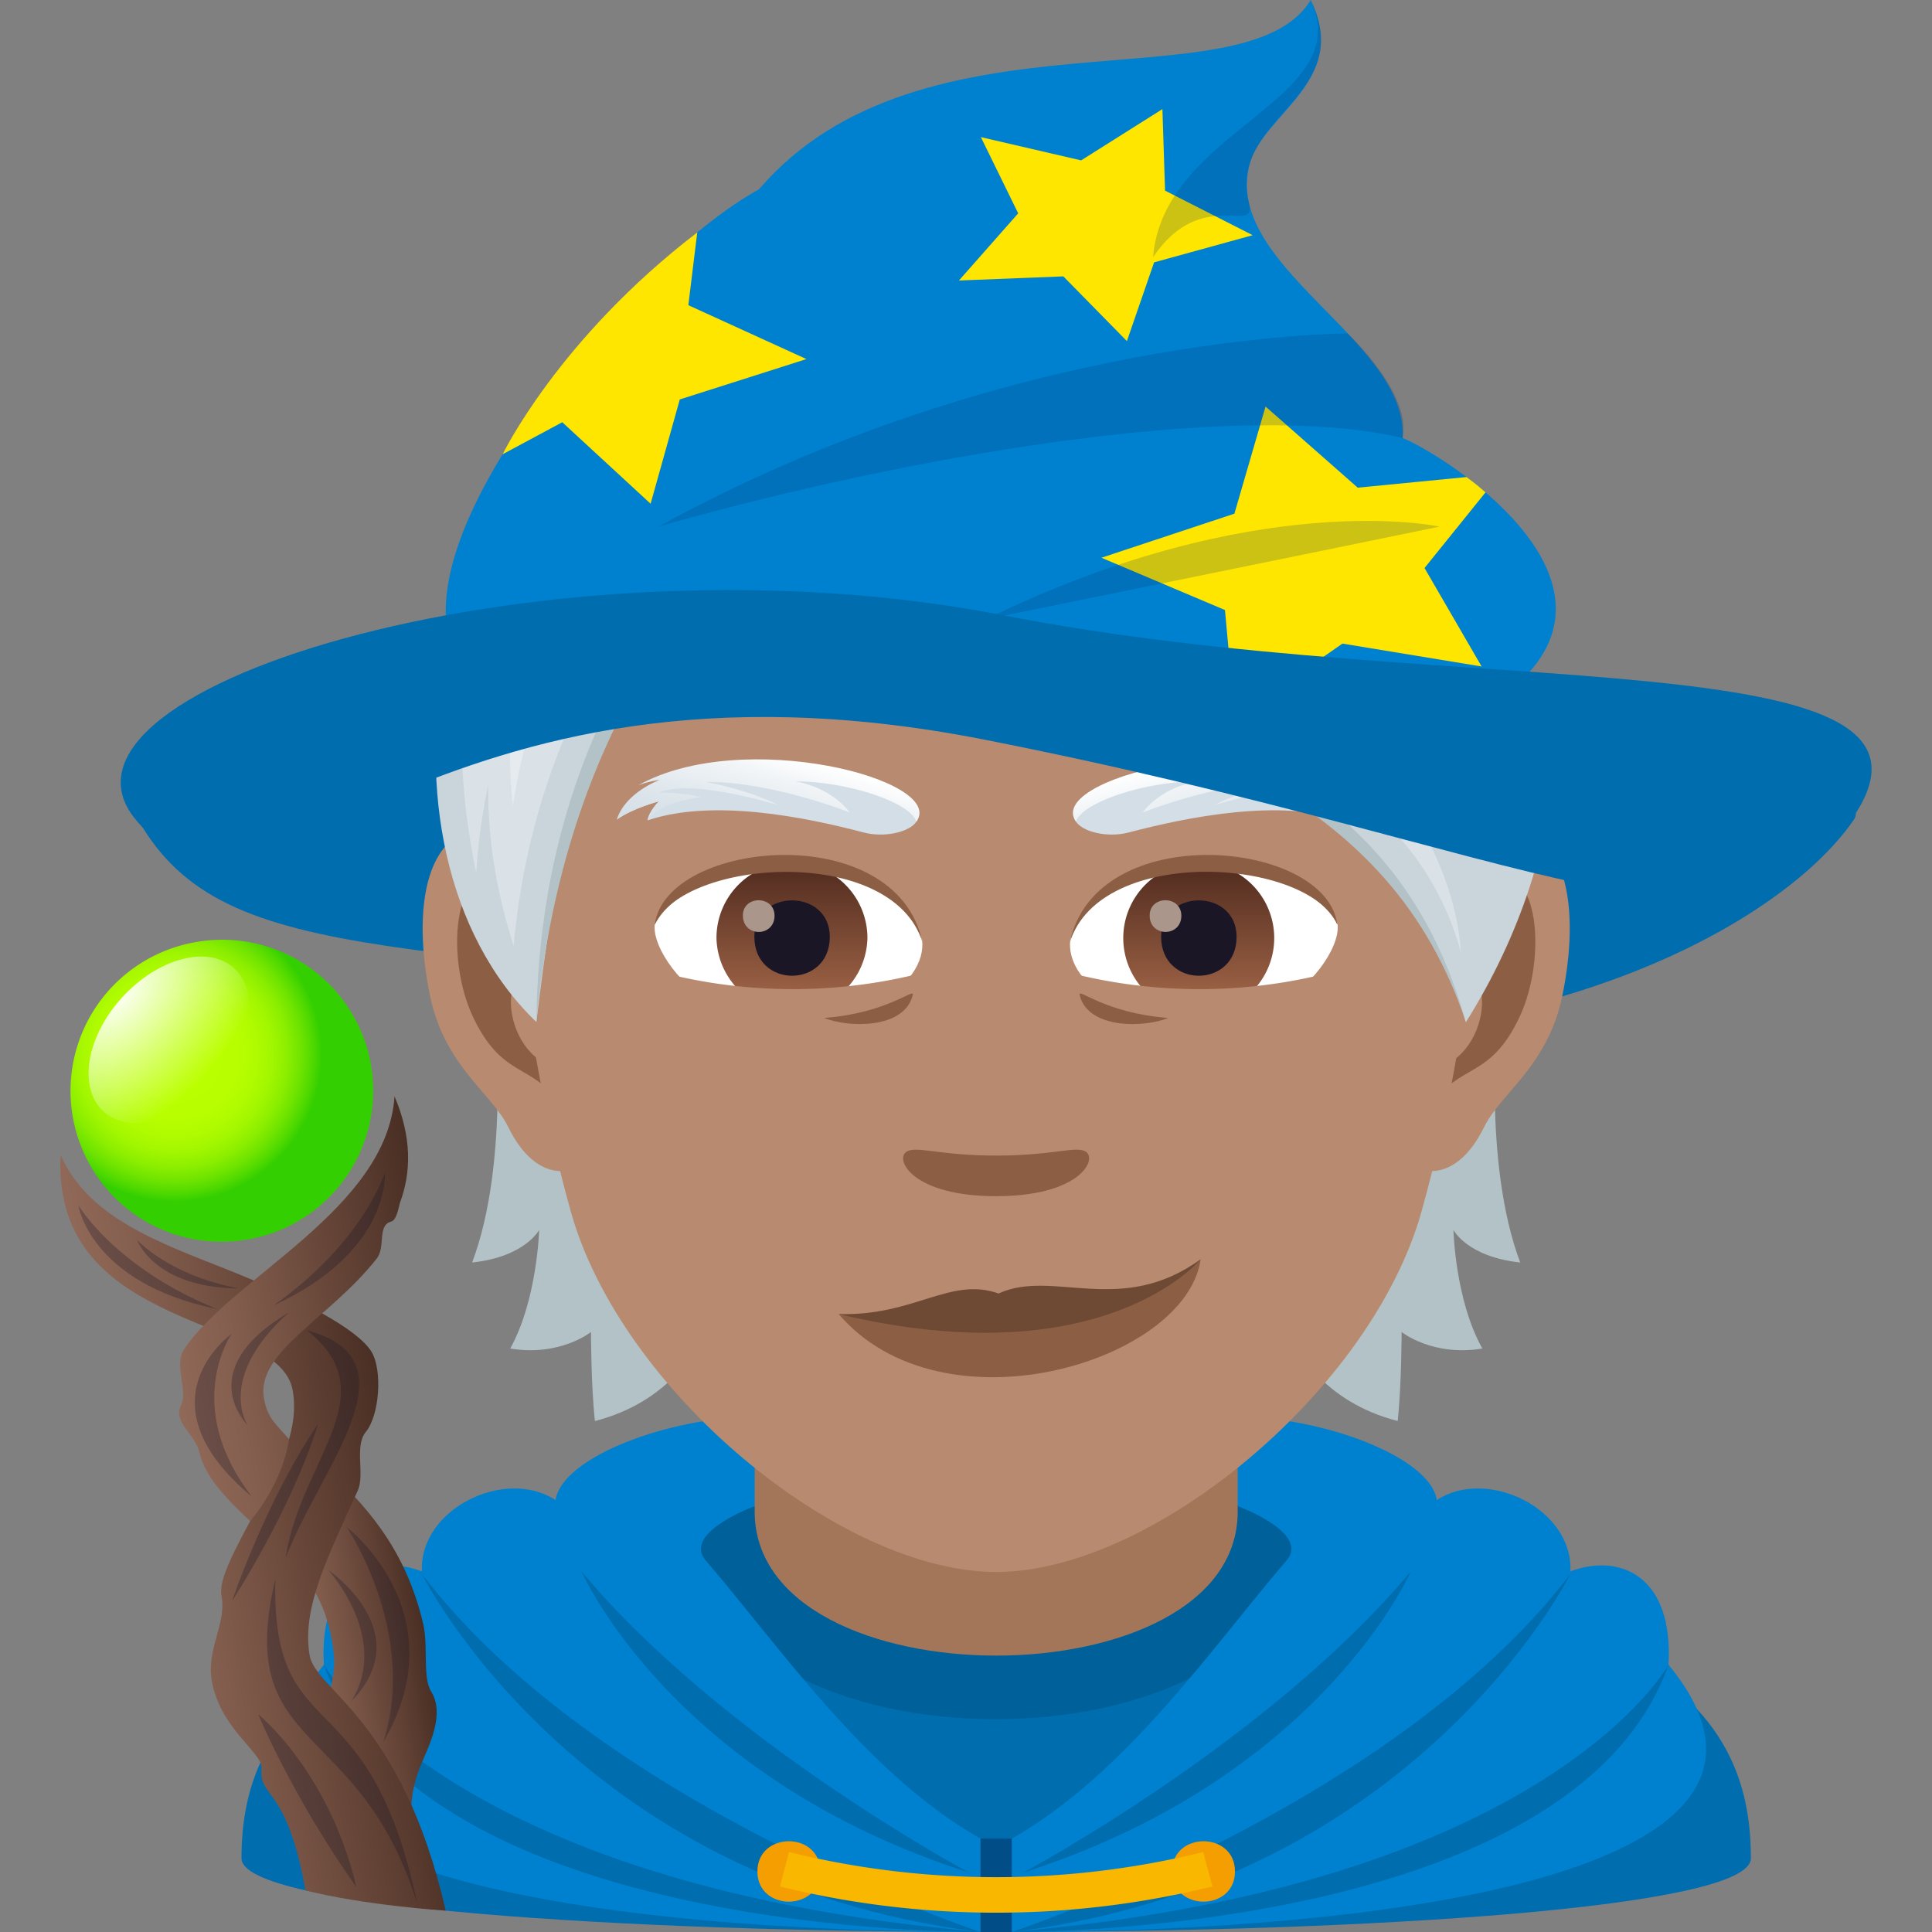 <svg xmlns="http://www.w3.org/2000/svg" xml:space="preserve" style="enable-background:new 0 0 64 64" viewBox="0 0 64 64"><rect x="0" y="0" width="64" height="64" fill="#808080" stroke="none"/><path d="M12.43 54.718c2.504-1.288 12.95-4.543 12.95-4.543l15.22-.037s10.538 3.284 13.024 4.577C57.24 56.588 58 59.144 58 61.56c0 3.253-50 3.253-50 0 0-2.42.806-4.976 4.43-6.842z" style="fill:#006dae"/><path d="M40.77 49.783H25.31s-10.376 3.604-12.876 4.969L33 64l20.625-9.252c-2.486-1.37-12.856-4.965-12.856-4.965z" style="fill:#006dae"/><path d="M23.002 50.6c0 8.488 19.994 8.459 19.994-.032L41 49.891H25l-1.998.709z" style="fill:#006099"/><path d="M25 50.074c0 6.36 16 6.36 16 0v-7.158H25v7.158z" style="fill:#a3765a"/><path d="M32.476 60.906V64h1.045v-3.094h-1.045z" style="fill:#014d87"/><path d="M18.402 49.69c-1.678-1.094-4.521.302-4.426 2.363-1.644-.615-3.42.154-3.247 3.094-5.782 7.019 9.779 8.851 21.747 8.851v-3.094c-3.799-2.15-6.71-6.443-9.1-9.213-.786-.916 1.624-1.8 1.624-1.8v-2.955c-2.78 0-6.373 1.312-6.598 2.754z" style="fill:#0081cf"/><path d="M19.262 52.053s2.955 6.816 12.84 9.978c0 0-8.126-4.336-12.84-9.978zm-5.286.086s5.059 10.218 18.5 11.86c0 0-12.662-4.188-18.5-11.86z" style="fill:#006dae"/><path d="M10.729 55.147s3.982 7.304 21.747 8.851c0 0-18.552.193-21.747-8.851z" style="fill:#006dae"/><path d="M47.597 49.69c1.678-1.094 4.522.302 4.424 2.363 1.647-.615 3.42.154 3.25 3.094 5.781 7.019-9.779 8.851-21.75 8.851v-3.094c3.8-2.15 6.713-6.443 9.1-9.213.789-.916-1.621-1.8-1.621-1.8v-2.955c2.777 0 6.37 1.312 6.597 2.754z" style="fill:#0081cf"/><path d="M46.736 52.053s-2.953 6.816-12.838 9.978c0 0 8.123-4.336 12.838-9.978zm5.285.086s-5.058 10.218-18.5 11.86c0 0 12.664-4.188 18.5-11.86z" style="fill:#006dae"/><path d="M55.271 55.147s-3.984 7.304-21.75 8.851c0 0 18.553.193 21.75-8.851z" style="fill:#006dae"/><path d="M27.172 61.994c0 1.334-2.082 1.334-2.082 0s2.082-1.334 2.082 0zm13.738 0c0 1.334-2.084 1.334-2.084 0s2.084-1.334 2.084 0z" style="fill:#f59e01"/><path d="M40.162 62.492a29.97 29.97 0 0 1-14.326 0l.304-1.14a28.693 28.693 0 0 0 13.717 0l.305 1.14z" style="fill:#f9b700"/><path d="M33.094 22.743c-14.462-3.4-29.524 2.63-28.522 4.406 2.91 5.156 9.503 3.785 29.032 6.717 15.674 2.353 25.242-2.96 27.81-6.717 1.147-1.678-13.815-1.216-28.32-4.406z" style="fill:#006dae"/><path d="M16.385 33.568s.51 4.932-.745 8.254c1.764-.19 2.22-1.08 2.22-1.08s-.061 2.31-.958 3.93c1.657.273 2.675-.548 2.675-.548s0 1.748.13 2.95c4.826-1.247 4.537-6.864 4.537-6.864l-7.859-6.642zm33.974 8.254c-1.254-3.33-.745-8.255-.745-8.255l-7.851 6.643s-.289 5.617 4.537 6.863c.13-1.2.13-2.949.13-2.949s1.018.821 2.675.548c-.905-1.612-.958-3.93-.958-3.93s.449.89 2.212 1.08z" style="fill:#b3c2c6"/><path d="M49.44 27.419c-2.547.311-4.386 8.831-2.783 11.081.22.312 1.536.813 2.509-1.17.54-1.102 2.09-2.014 2.576-4.287.616-2.903.236-5.928-2.303-5.624zm-32.88 0c2.546.311 4.385 8.831 2.782 11.081-.22.312-1.535.813-2.508-1.17-.54-1.102-2.09-2.014-2.577-4.287-.615-2.903-.228-5.928 2.303-5.624z" style="fill:#b88a6f"/><path d="M49.37 29.053c-.66.213-1.39 1.224-1.778 2.903 2.318-.501 1.74 3.367-.273 3.443.015.388.045.79.09 1.209.974-1.414 1.962-.844 2.942-2.95.874-1.892.669-5.122-.98-4.605zm-30.963 2.896c-.395-1.68-1.117-2.69-1.779-2.896-1.641-.517-1.854 2.713-.972 4.606.98 2.097 1.968 1.535 2.94 2.949.046-.426.077-.821.092-1.216-1.999-.092-2.569-3.907-.281-3.443z" style="fill:#8c5f44"/><path d="M33 11.032c-11.028 0-16.341 8.984-15.68 20.529.137 2.318.783 5.67 1.58 8.543 1.65 5.966 8.947 11.97 14.1 11.97s12.441-6.004 14.098-11.97c.798-2.873 1.444-6.217 1.581-8.543.661-11.545-4.651-20.529-15.68-20.529z" style="fill:#b88a6f"/><path d="M35.979 38.158c-.312-.22-1.056.122-2.98.122-1.922 0-2.66-.342-2.979-.122-.38.266.22 1.467 2.98 1.467 2.751 0 3.351-1.2 2.979-1.467z" style="fill:#8c5f44"/><path d="M30.545 31.12c.09.73-.403 1.596-1.771 2.242-.874.41-2.683.897-5.07-.106-1.064-.449-2.105-1.855-2.014-2.63 1.292-2.432 7.646-2.79 8.855.494z" style="fill:#fff"/><linearGradient id="a" x1="-1210.336" x2="-1210.336" y1="173.012" y2="172.252" gradientTransform="translate(7978.266 -1103.139) scale(6.57)" gradientUnits="userSpaceOnUse"><stop offset="0" style="stop-color:#a6694a"/><stop offset="1" style="stop-color:#4f2a1e"/></linearGradient><path d="M26.235 28.574a2.5 2.5 0 0 1 2.5 2.493 2.501 2.501 0 0 1-5.001 0 2.496 2.496 0 0 1 2.501-2.493z" style="fill:url(#a)"/><path d="M24.989 31.029c0 1.725 2.5 1.725 2.5 0-.007-1.604-2.5-1.604-2.5 0z" style="fill:#1a1626"/><path d="M24.609 30.33c0 .722 1.049.722 1.049 0-.008-.677-1.05-.677-1.05 0z" style="fill:#ab968c"/><path d="M30.56 31.219c-1.01-3.26-7.927-2.774-8.87-.585.35-2.812 8.003-3.55 8.87.585z" style="fill:#8c5f44"/><path d="M35.455 31.12c-.092.73.402 1.596 1.77 2.242.874.41 2.683.897 5.07-.106 1.072-.449 2.105-1.855 2.014-2.63-1.292-2.432-7.646-2.79-8.854.494z" style="fill:#fff"/><linearGradient id="b" x1="-1210.984" x2="-1210.984" y1="173.012" y2="172.252" gradientTransform="translate(7995.996 -1103.139) scale(6.57)" gradientUnits="userSpaceOnUse"><stop offset="0" style="stop-color:#a6694a"/><stop offset="1" style="stop-color:#4f2a1e"/></linearGradient><path d="M39.71 28.574a2.5 2.5 0 1 1 0 5.001 2.5 2.5 0 0 1 0-5.001z" style="fill:url(#b)"/><path d="M38.464 31.029c0 1.725 2.5 1.725 2.5 0-.007-1.604-2.5-1.604-2.5 0z" style="fill:#1a1626"/><path d="M38.084 30.33c0 .722 1.05.722 1.05 0-.008-.677-1.05-.677-1.05 0z" style="fill:#ab968c"/><path d="M35.44 31.219c1.01-3.253 7.919-2.79 8.861-.585-.342-2.812-7.995-3.55-8.862.585zm4.334 10.495c-.487 3.408-8.546 5.838-11.992 1.816 8.811 1.424 11.992-1.816 11.992-1.816z" style="fill:#8c5f44"/><path d="M33.079 42.849c-1.612-.569-2.789.756-5.297.68 8.78 2.105 11.992-1.815 11.992-1.815-2.654 1.92-4.89.306-6.695 1.135z" style="fill:#6e4a35"/><path d="M20.905 31.917a17.335 17.335 0 0 0 10.72 0c.252.772.502 1.545.753 2.317a19.77 19.77 0 0 1-12.225 0l.752-2.317zm13.47 0a17.335 17.335 0 0 0 10.72 0l.753 2.317a19.769 19.769 0 0 1-12.225 0c.25-.772.5-1.545.752-2.317z" style="fill:#b88a6f"/><path d="M35.764 32.959c.279 1.154 2.177 1.079 2.937.762-2.122-.161-2.999-1.018-2.937-.762zm-8.464.761c.759.318 2.658.393 2.937-.761.061-.256-.816.6-2.937.762z" style="fill:#8c5f44"/><path d="M37.378 27.58c2.003-.529 5.035-1.126 7.17-.404-.042-.303-.375-.63-.375-.63s.854.219 1.396.603c-2.05-2.772-8.454-1.443-9.425-.838-1.433.892.153 1.553 1.234 1.268z" style="fill:#d4dee6"/><linearGradient id="c" x1="81.68" x2="81.68" y1="-240.114" y2="-243.678" gradientTransform="rotate(-14.999 1081.115 48.977)" gradientUnits="userSpaceOnUse"><stop offset="0" style="stop-color:#d4dee6"/><stop offset=".296" style="stop-color:#dbe4ea"/><stop offset=".735" style="stop-color:#eff3f6"/><stop offset="1" style="stop-color:#fff"/></linearGradient><path d="M35.642 27.214c.251-.674 2.348-1.327 4.017-1.332-1.28.238-1.805 1.032-1.805 1.032s2.589-1.031 4.764-1.01c-1.658.327-2.376.76-2.376.76s2.868-.886 3.933-.407c-.774-.014-1.383.148-1.383.148s1.33.137 1.756.771c-.041-.303-.375-.63-.375-.63s.854.219 1.396.603c-.284-.9-1.422-1.315-1.422-1.315s.357.042.71.18c-3.459-1.94-10.219-.18-9.215 1.2z" style="fill:url(#c)"/><path d="M28.622 27.58c-2.002-.529-5.035-1.126-7.17-.404.042-.303.375-.63.375-.63s-.854.219-1.395.603c2.049-2.772 8.453-1.443 9.424-.838 1.433.892-.152 1.553-1.234 1.268z" style="fill:#d4dee6"/><linearGradient id="d" x1="3020.096" x2="3020.096" y1="541.085" y2="537.52" gradientTransform="scale(-1 1) rotate(-14.999 -449.708 11850.505)" gradientUnits="userSpaceOnUse"><stop offset="0" style="stop-color:#d4dee6"/><stop offset=".296" style="stop-color:#dbe4ea"/><stop offset=".735" style="stop-color:#eff3f6"/><stop offset="1" style="stop-color:#fff"/></linearGradient><path d="M30.358 27.214c-.25-.674-2.347-1.327-4.017-1.332 1.281.238 1.806 1.032 1.806 1.032s-2.59-1.031-4.764-1.01c1.658.327 2.375.76 2.375.76s-2.867-.886-3.932-.407c.774-.014 1.383.148 1.383.148s-1.33.137-1.756.771c.041-.303.374-.63.374-.63s-.853.219-1.395.603c.284-.9 1.422-1.315 1.422-1.315s-.358.042-.711.18c3.46-1.94 10.22-.18 9.215 1.2z" style="fill:url(#d)"/><path d="M38.078 21.675h-5.213c6.408 3.058 13.16 4.595 15.693 12.181-1.356-5.522-5.655-9.243-10.48-12.18z" style="fill:#b3c2c6"/><path d="M33.93 21.675c6.334 2.833 12.444 4.315 14.628 12.189 1.822-2.902 2.801-5.989 2.98-8.982.064-1.086-17.608-3.207-17.608-3.207z" style="fill:#cad4db"/><path d="M42.008 21.675h-6.467c5.767 2.418 11.288 4.194 12.857 9.878-.298-4.195-3.824-7.791-6.39-9.878zm.431 0c2.455 1.664 5.69 4.205 7.091 6.853-.608-2.296-2.538-4.87-4.293-6.853H42.44zm4.103 0c1.681 1.351 3.375 2.907 4.19 4.247-.253-1.335-.98-2.827-1.857-4.247h-2.333z" style="fill:#dae2e8"/><path d="M14.775 21.675c-.907 4.383-.042 9.263 2.993 12.181.618-5.112 1.225-8.721 3.71-12.18h-6.703z" style="fill:#cad4db"/><path d="M21.093 21.675c-1.502 2.429-3.268 6.478-3.325 12.181.552-5.976 2.508-9.958 3.97-12.18h-.645z" style="fill:#b3c2c6"/><path d="M15.544 21.675c-.36 1.986-.362 4.377.233 7.249a19.7 19.7 0 0 1 .395-2.92c-.018 1.617.223 3.39.844 5.329.383-4.238 1.743-7.44 3.076-9.658h-4.548z" style="fill:#dae2e8"/><path d="M17.311 21.675c-.367 1.375-.538 3.033-.32 5.02.253-1.746.78-3.477 1.37-5.02h-1.05z" style="fill:#e6ebef"/><radialGradient id="e" cx="24.563" cy="-240.472" r="4.907" gradientTransform="matrix(.981 -.173 .173 .981 23.278 275.073)" gradientUnits="userSpaceOnUse"><stop offset=".23" style="stop-color:#bf0"/><stop offset=".429" style="stop-color:#b8fe00"/><stop offset=".559" style="stop-color:#b0fb00"/><stop offset=".668" style="stop-color:#a1f600"/><stop offset=".767" style="stop-color:#8cee00"/><stop offset=".858" style="stop-color:#70e400"/><stop offset=".942" style="stop-color:#4fd900"/><stop offset="1" style="stop-color:#34cf00"/></radialGradient><path d="M6.467 31.211a5.002 5.002 0 0 0-4.055 5.795 4.999 4.999 0 0 0 5.791 4.053 5 5 0 1 0-1.736-9.848z" style="fill:url(#e)"/><radialGradient id="f" cx="202.697" cy="-143.942" r="6.91" gradientTransform="matrix(.432 .395 -.606 .664 -170.964 48.396)" gradientUnits="userSpaceOnUse"><stop offset="0" style="stop-color:#fff"/><stop offset="1" style="stop-color:#fff;stop-opacity:0"/></radialGradient><path d="M7.134 35.855c-1.195 1.31-2.855 1.74-3.706.962-.853-.778-.575-2.47.62-3.78 1.197-1.308 2.857-1.74 3.71-.962.854.78.574 2.473-.624 3.78z" style="fill:url(#f)"/><linearGradient id="g" x1="34.985" x2="39.408" y1="-217.623" y2="-217.623" gradientTransform="rotate(-10.003 1588.544 62.443)" gradientUnits="userSpaceOnUse"><stop offset="0" style="stop-color:#916958"/><stop offset=".284" style="stop-color:#815c4c"/><stop offset=".836" style="stop-color:#583a2e"/><stop offset="1" style="stop-color:#4a2f24"/></linearGradient><path d="m10.884 48.729-1.826 2.374c1.244 1.133 1.723 2.05 1.93 3.225.113.64.18 1.074-.31 2.492-.418 1.21 3.538 6.208 3.538 6.208-.845-2.467-.672-3.633-.246-4.631.251-.588.773-1.628.313-2.361-.293-.467-.09-1.503-.264-2.242-.515-2.194-1.611-3.679-3.135-5.065z" style="fill:url(#g)"/><linearGradient id="h" x1="30.116" x2="39.368" y1="-223.368" y2="-223.368" gradientTransform="rotate(-10.003 1588.544 62.443)" gradientUnits="userSpaceOnUse"><stop offset="0" style="stop-color:#916958"/><stop offset=".284" style="stop-color:#815c4c"/><stop offset=".836" style="stop-color:#583a2e"/><stop offset="1" style="stop-color:#4a2f24"/></linearGradient><path d="M2.009 38.266c.925 2.093 3.3 2.907 5.57 3.811 2.308.92 4.282 1.947 4.734 2.713.36.612.259 2.09-.194 2.643-.39.476-.026 1.408-.267 1.942-.945 2.103-1.874 3.875-1.594 5.467.205 1.157 3.05 2.103 4.507 8.451 0 0-2.705-.174-4.647-.673-.618-3.501-1.553-3.037-1.453-4.028.055-.535-1.361-1.285-1.649-2.915-.186-1.059.5-1.903.32-2.816-.096-.485.378-1.376.686-1.974.89-1.724 1.955-3.234 1.673-4.83-.447-2.538-7.992-1.904-7.686-7.79z" style="fill:url(#h)"/><linearGradient id="i" x1="32.647" x2="41.659" y1="-230.284" y2="-230.284" gradientTransform="rotate(-10.003 1588.544 62.443)" gradientUnits="userSpaceOnUse"><stop offset="0" style="stop-color:#916958"/><stop offset=".284" style="stop-color:#815c4c"/><stop offset=".836" style="stop-color:#583a2e"/><stop offset="1" style="stop-color:#4a2f24"/></linearGradient><path d="M13.07 36.316c-.252 3.741-5.388 6-6.967 8.375-.364.548.144 1.342-.11 1.87-.271.559.478.955.61 1.542.194.868 1.007 1.644 1.683 2.286 1.14-1.354 1.287-2.713 1.287-2.713-.465-.544-.71-.686-.83-1.364-.268-1.524 2.173-2.633 3.737-4.621.303-.385.006-1.102.477-1.224.193-.05.253-.513.298-.638.364-.995.395-2.144-.186-3.513z" style="fill:url(#i)"/><path d="M13.822 63.062c-1.935-6.214-6.076-4.915-4.7-10.758-.141 5.721 3.102 3.132 4.7 10.758zm-2.012-.541c-2.152-3.047-3.258-5.735-3.258-5.735s2.34 1.878 3.258 5.735zm.887-4.809c1.162-3.636-1.214-7.127-1.214-7.127s3.715 2.837 1.214 7.127z" style="opacity:.3;fill:#1a1626"/><path d="M11.64 56.352c1.3-2.096-.766-4.346-.766-4.346s3.007 2.05.767 4.346zM8.345 49.58c-2.335-3.019-.676-5.388-.676-5.388s-3.142 2.212.676 5.388zm-1.161-6.218c-3.372-1.367-4.588-3.437-4.588-3.437s.381 2.577 4.588 3.437z" style="opacity:.3;fill:#1a1626"/><path d="M7.899 42.678c-2.323-.442-3.361-1.607-3.361-1.607s.57 1.594 3.36 1.607zm1.163.566c2.972-2.098 3.686-4.39 3.686-4.39s.215 2.595-3.686 4.39zm1.47 3.934c-.874 2.834-2.846 5.861-2.846 5.861s1.125-3.337 2.846-5.861zm-.964-3.702c-2.422 2.173-1.367 3.732-1.367 3.732s-1.863-1.813 1.367-3.732z" style="opacity:.3;fill:#1a1626"/><path d="M9.462 51.614c1.122-2.978 4.451-6.56.696-7.548 2.715 2.123-.228 4.313-.696 7.548z" style="opacity:.3;fill:#1a1626"/><path d="M46.463 14.508c.19-3.247-6.019-5.71-5.057-9.105.465-1.642 3.32-2.745 2.013-5.403-2.162 3.555-12.907 0-18.274 6.269-4.294 2.35-13.318 12.716-9.43 16.33 8.172-1.294 24.458-1.813 34.618 0 3.806-3.54-2.499-7.528-3.87-8.09z" style="fill:#0081cf"/><path d="m21.552 16.687-2.926-2.7-1.974 1.06s1.843-3.819 6.445-7.347l-.295 2.41 3.912 1.785-4.195 1.337-.967 3.455zm10.214-7.395 1.963-2.225-1.236-2.524 3.32.77 2.693-1.698.088 2.7 2.902 1.476-3.265.9-.901 2.608-2.106-2.144zM49.08 22.078l-4.61-.758-3.561 2.478-.331-3.59-4.092-1.732 4.405-1.46 1.032-3.549 3.054 2.688 3.604-.352s.316.226.629.507l-2.021 2.506 1.891 3.262z" style="fill:#ffe600"/><path d="M43.419 0c1.542 3.357-4.873 4.26-5.223 8.521 1.615-2.39 3.459-.676 3.176-1.805C40.68 3.845 44.98 3.223 43.42 0zm1.226 11.046s-11.22 0-22.832 6.4c8.055-2.307 19.168-4.244 24.65-2.936.323-1.472-1.818-3.464-1.818-3.464zm3.045 6.399s-3.98.82-15.034 3.072c8.998-4.404 15.034-3.072 15.034-3.072z" style="opacity:.2;fill:#013366;enable-background:new"/><path d="M33.27 20.388C18.407 17.475.811 22.698 4.494 27.149c4.08 4.93 9.481-6.3 28.066-2.657 18.584 3.643 24.826 8.26 28.773 2.657 4.316-6.127-13.203-3.848-28.065-6.761z" style="fill:#006dae"/></svg>